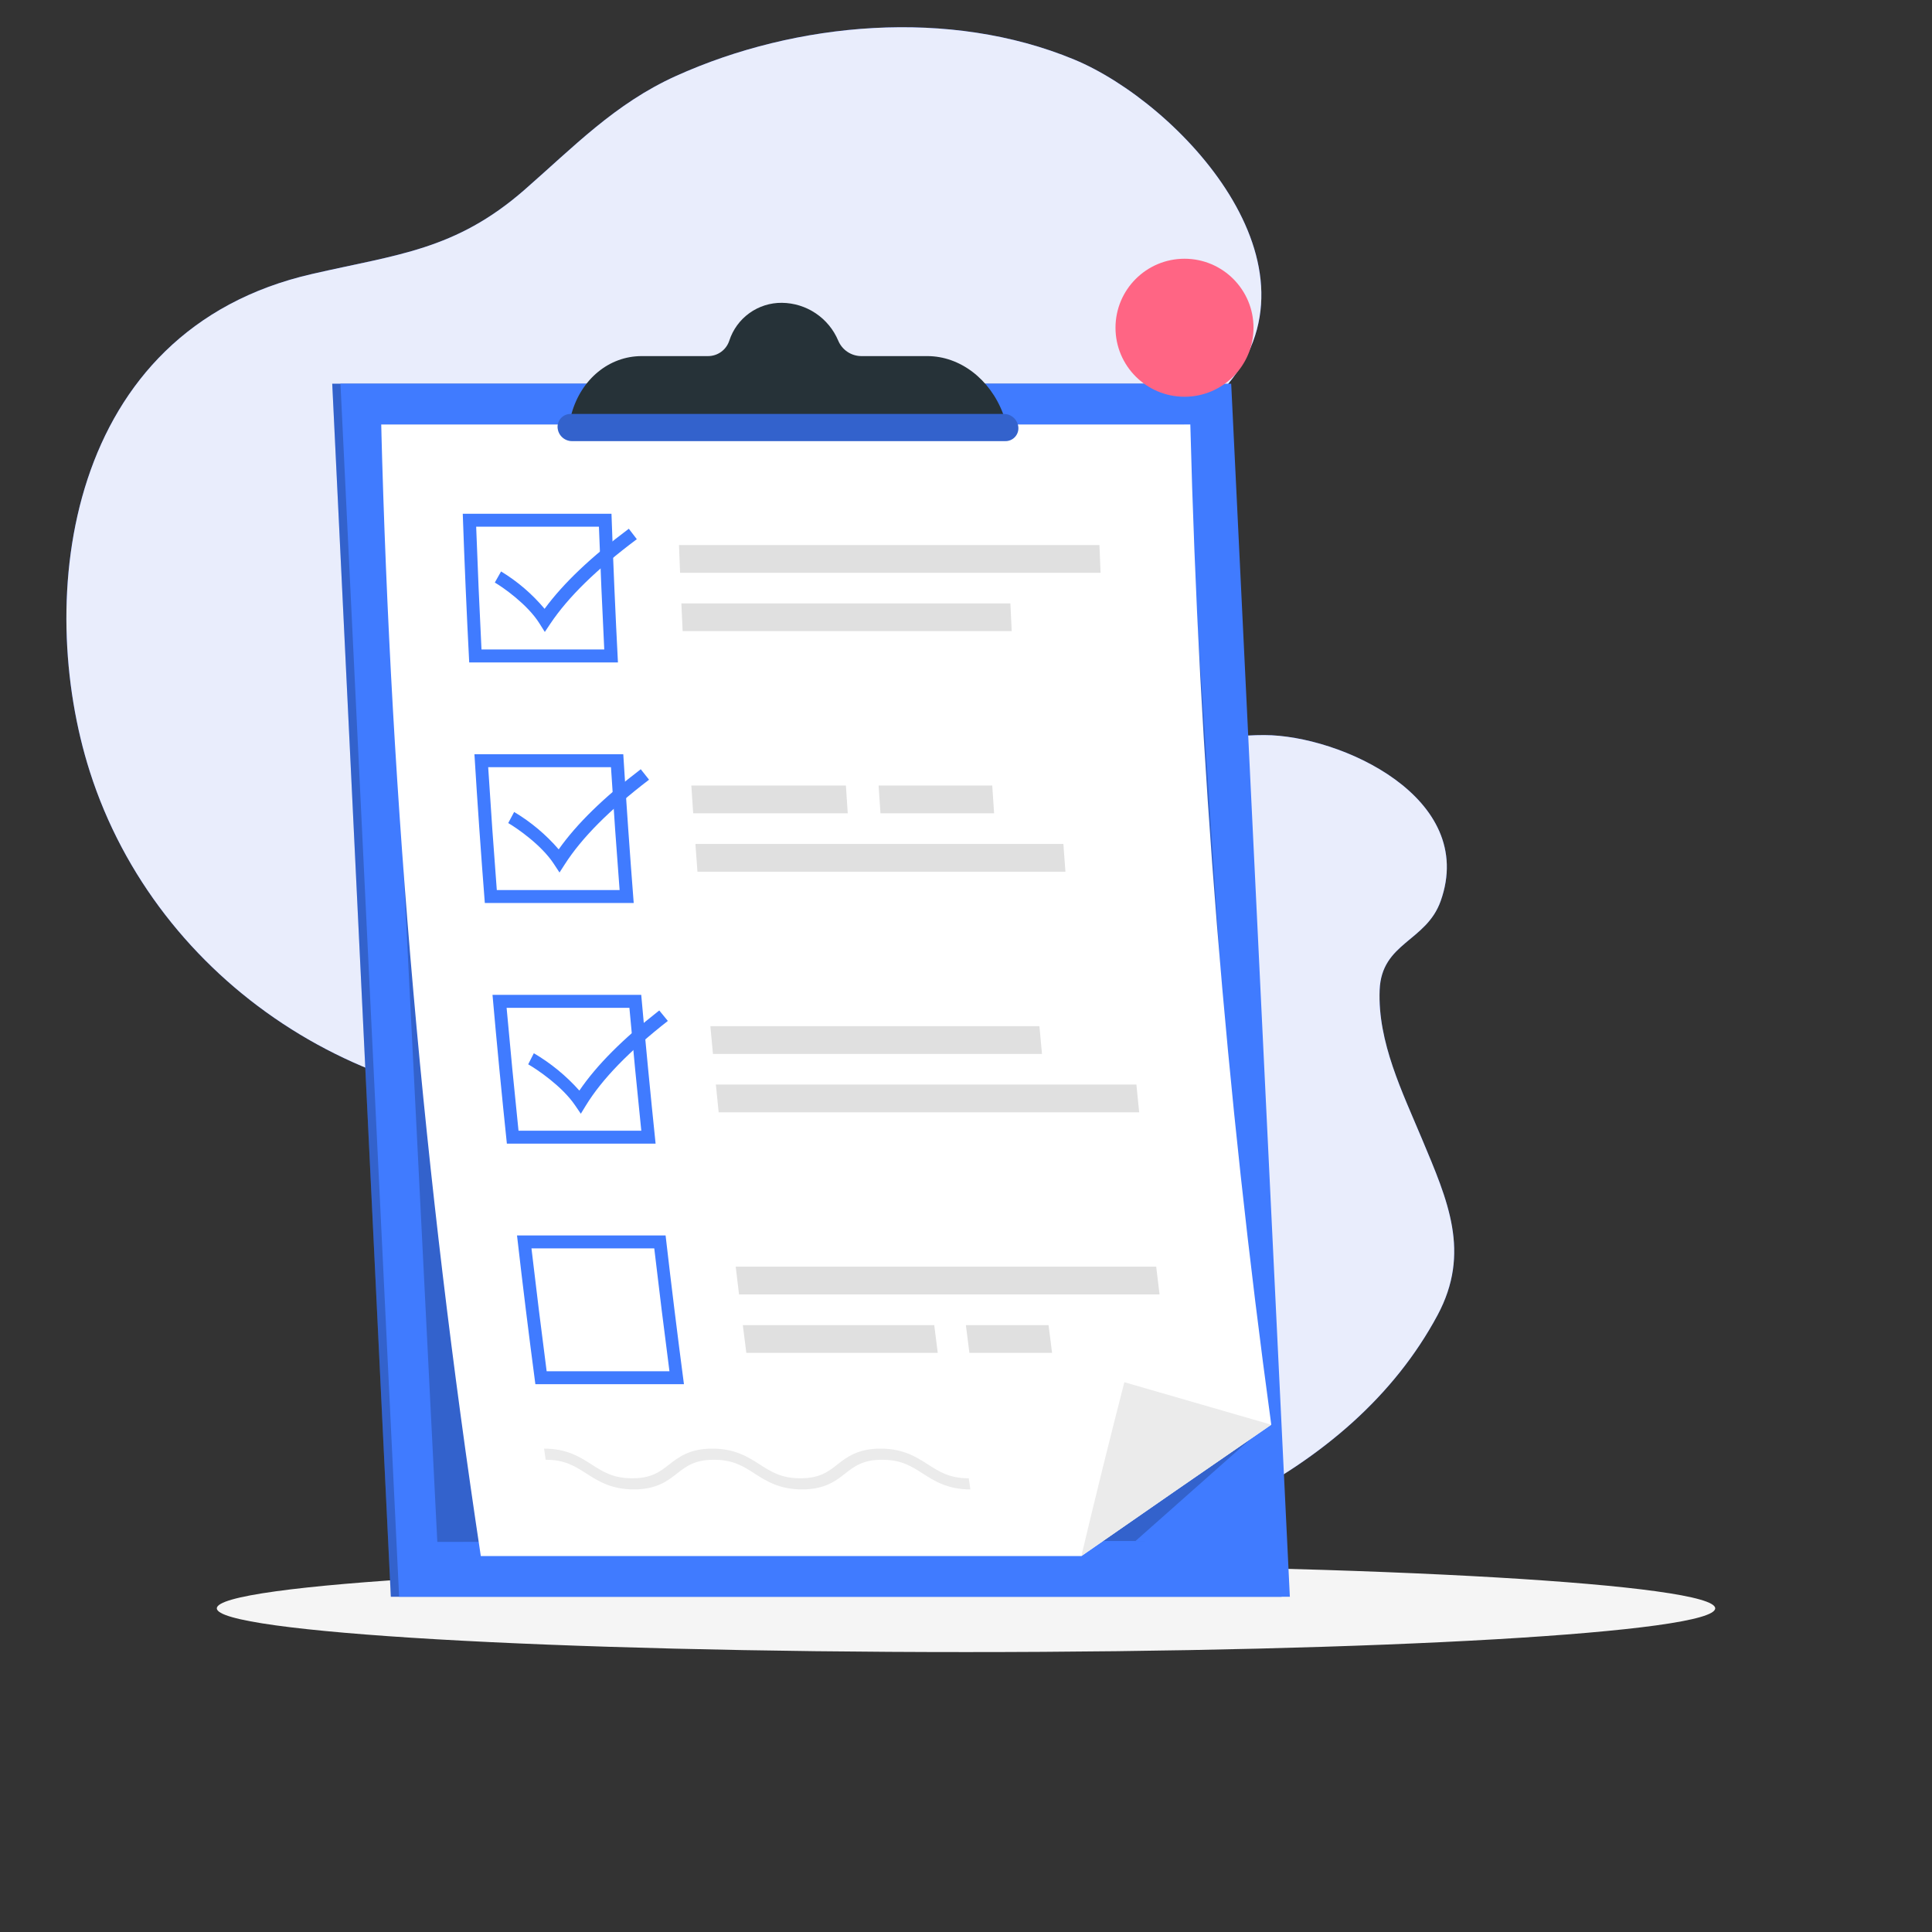 <svg width="274" height="274" viewBox="0 0 274 274" fill="none" xmlns="http://www.w3.org/2000/svg">
<rect x="0" y="0" width="274" height="274" fill="#333333" stroke="none"/>
<g clip-path="url(#clip0_2487_2784)">
<path d="M152.348 8.445C134.748 1.14 112.951 3.043 95.829 10.793C87.215 14.692 81.332 20.854 74.357 26.946C64.556 35.494 56.327 36.077 44.264 38.854C9.22 46.855 4.908 84.873 12.736 109.418C22.257 139.281 52.331 159.142 84.117 156.58C105.513 154.856 124.512 148.527 139.509 136.207C151.212 126.584 150.783 114.487 150.692 100.418C150.629 89.667 149.781 77.801 154.382 67.746C158.584 58.547 167.388 62.027 173.528 55.197C189.128 37.827 167.185 14.6 152.348 8.445Z" fill="#1F49E3"/>
<path opacity="0.9" d="M152.348 8.445C134.748 1.14 112.951 3.043 95.829 10.793C87.215 14.692 81.332 20.854 74.357 26.946C64.556 35.494 56.327 36.077 44.264 38.854C9.22 46.855 4.908 84.873 12.736 109.418C22.257 139.281 52.331 159.142 84.117 156.58C105.513 154.856 124.512 148.527 139.509 136.207C151.212 126.584 150.783 114.487 150.692 100.418C150.629 89.667 149.781 77.801 154.382 67.746C158.584 58.547 167.388 62.027 173.528 55.197C189.128 37.827 167.185 14.6 152.348 8.445Z" fill="white"/>
<path d="M179.336 104.249C166.592 104.202 153.592 110.919 144.969 120.064C140.631 124.664 138.557 129.971 135.791 135.512C131.9 143.29 126.957 145.742 120.201 150.525C100.555 164.379 107.548 188.994 118.628 202.189C132.106 218.243 155.757 222.887 174.77 213.225C187.567 206.722 197.712 197.979 203.859 186.547C208.653 177.62 205.314 170.246 201.683 161.565C198.912 154.931 195.372 147.806 195.663 140.416C195.925 133.658 202.256 133.574 204.318 127.789C209.555 113.079 190.078 104.286 179.336 104.249Z" fill="#1F49E3"/>
<path opacity="0.9" d="M179.336 104.249C166.592 104.202 153.592 110.919 144.969 120.064C140.631 124.664 138.557 129.971 135.791 135.512C131.9 143.29 126.957 145.742 120.201 150.525C100.555 164.379 107.548 188.994 118.628 202.189C132.106 218.243 155.757 222.887 174.77 213.225C187.567 206.722 197.712 197.979 203.859 186.547C208.653 177.62 205.314 170.246 201.683 161.565C198.912 154.931 195.372 147.806 195.663 140.416C195.925 133.658 202.256 133.574 204.318 127.789C209.555 113.079 190.078 104.286 179.336 104.249Z" fill="white"/>
<path d="M137.002 234.301C195.683 234.301 243.253 231.524 243.253 228.098C243.253 224.672 195.683 221.895 137.002 221.895C78.32 221.895 30.75 224.672 30.75 228.098C30.75 231.524 78.32 234.301 137.002 234.301Z" fill="#F5F5F5"/>
<path d="M173.442 54.418H47.117L55.43 226.457H181.755L173.442 54.418Z" fill="#407BFF"/>
<path opacity="0.2" d="M173.442 54.418H47.117L55.43 226.457H181.755L173.442 54.418Z" fill="black"/>
<path d="M174.61 54.418H48.285L56.604 226.457H182.929L174.61 54.418Z" fill="#407BFF"/>
<path opacity="0.2" d="M167.942 60.199H54.062L62.02 218.675L161.043 218.544L177.5 203.956L167.942 60.199Z" fill="black"/>
<path d="M168.814 60.199C170.028 107.66 173.861 155.017 180.294 202.054C171.271 208.265 162.293 214.476 153.36 220.686H68.19C60.151 167.536 55.433 113.937 54.062 60.199H168.814Z" fill="white"/>
<path d="M180.294 202.055C171.27 208.266 162.292 214.477 153.359 220.687C155.31 212.467 157.343 204.247 159.459 196.027L180.294 202.055Z" fill="#EBEBEB"/>
<path d="M84.94 74.695C85.156 80.497 85.408 86.302 85.697 92.111H68.287C67.994 86.302 67.742 80.497 67.531 74.695H84.94ZM86.716 72.859H65.629C65.874 79.885 66.179 86.914 66.544 93.946H87.637C87.271 86.917 86.966 79.888 86.721 72.859H86.716Z" fill="#407BFF"/>
<path d="M156.084 81.235H96.45C96.395 79.926 96.346 78.611 96.297 77.301H155.925C155.974 78.611 156.029 79.926 156.084 81.235Z" fill="#E0E0E0"/>
<path d="M143.481 89.509H96.814C96.753 88.194 96.688 86.884 96.633 85.574H143.295C143.357 86.886 143.419 88.197 143.481 89.509Z" fill="#E0E0E0"/>
<path d="M86.651 108.805C87.017 114.613 87.424 120.422 87.874 126.231H70.458C70.009 120.422 69.601 114.613 69.236 108.805H86.651ZM88.372 106.969H67.285C67.716 114.001 68.208 121.034 68.759 128.067H89.874C89.326 121.038 88.832 114.005 88.394 106.969H88.372Z" fill="#407BFF"/>
<path d="M120.23 115.346H98.31C98.222 114.031 98.129 112.721 98.047 111.406H119.967C120.049 112.721 120.137 114.031 120.23 115.346Z" fill="#E0E0E0"/>
<path d="M140.985 115.346H124.869C124.781 114.031 124.688 112.721 124.605 111.406H140.722C140.804 112.721 140.892 114.031 140.985 115.346Z" fill="#E0E0E0"/>
<path d="M151.101 123.628H98.915C98.817 122.312 98.724 121.003 98.625 119.688H150.811C150.91 121.003 151.003 122.312 151.101 123.628Z" fill="#E0E0E0"/>
<path d="M89.263 142.93C89.786 148.738 90.348 154.547 90.951 160.356H73.536C72.933 154.547 72.37 148.738 71.848 142.93H89.263ZM90.94 141.094H69.848C70.469 148.13 71.148 155.165 71.886 162.197H92.979C92.248 155.161 91.569 148.126 90.94 141.094Z" fill="#407BFF"/>
<path d="M161.166 153.816H101.527L101.922 157.751H161.561L161.166 153.816Z" fill="#E0E0E0"/>
<path d="M147.414 145.535H100.746C100.867 146.845 100.987 148.16 101.113 149.47H147.775C147.655 148.16 147.529 146.861 147.414 145.535Z" fill="#E0E0E0"/>
<path d="M92.789 177.051C93.469 182.859 94.187 188.666 94.943 194.472H77.527C76.771 188.67 76.053 182.863 75.374 177.051H92.789ZM94.433 175.215H73.324C74.128 182.251 74.996 189.282 75.927 196.307H96.998C96.073 189.282 95.206 182.251 94.395 175.215H94.433Z" fill="#407BFF"/>
<path d="M164.45 183.581H104.811C104.652 182.266 104.493 180.956 104.34 179.641H163.973C164.132 180.972 164.286 182.282 164.45 183.581Z" fill="#E0E0E0"/>
<path d="M132.994 191.868H105.846C105.676 190.559 105.512 189.243 105.348 187.934H132.496C132.66 189.243 132.824 190.559 132.994 191.868Z" fill="#E0E0E0"/>
<path d="M149.205 191.868H137.483C137.313 190.559 137.149 189.243 136.984 187.934H148.706C148.87 189.243 149.057 190.559 149.205 191.868Z" fill="#E0E0E0"/>
<path d="M77.267 89.625L76.494 88.398C74.806 85.713 71.365 83.318 70.176 82.616L71.064 81.044C73.397 82.46 75.481 84.251 77.234 86.343C79.886 82.731 83.81 79 89.18 74.988L90.315 76.468C84.583 80.759 80.571 84.688 78.04 88.469L77.267 89.625Z" fill="#407BFF"/>
<path d="M79.35 123.742L78.544 122.514C76.791 119.829 73.284 117.429 72.078 116.727L72.917 115.155C75.294 116.572 77.428 118.363 79.235 120.459C81.789 116.842 85.608 113.111 90.874 109.094C91.264 109.587 91.658 110.08 92.047 110.579C86.43 114.875 82.523 118.799 80.095 122.586C79.843 122.969 79.597 123.358 79.35 123.742Z" fill="#407BFF"/>
<path d="M82.374 157.953L81.535 156.725C79.705 154.04 76.132 151.64 74.91 150.944C75.173 150.396 75.458 149.892 75.71 149.371C78.125 150.791 80.303 152.579 82.166 154.67C84.626 151.053 88.347 147.327 93.498 143.305L94.715 144.79C89.235 149.086 85.399 153.01 83.081 156.796L82.374 157.953Z" fill="#407BFF"/>
<path d="M137.619 211.232C134.386 211.232 132.523 210.038 130.879 208.985C129.235 207.933 127.821 207.024 125.092 207.024C122.363 207.024 121.147 207.977 119.859 208.985C118.571 209.994 116.993 211.232 113.76 211.232C110.526 211.232 108.663 210.038 107.025 208.985C105.386 207.933 103.972 207.024 101.238 207.024C98.503 207.024 97.292 207.977 96.004 208.985C94.716 209.994 93.138 211.232 89.91 211.232C86.683 211.232 84.814 210.038 83.17 208.985C81.526 207.933 80.118 207.024 77.383 207.024C77.312 206.476 77.235 205.971 77.164 205.445C80.397 205.445 82.255 206.64 83.899 207.692C85.543 208.744 86.951 209.654 89.68 209.654C92.409 209.654 93.626 208.7 94.914 207.692C96.202 206.684 97.785 205.445 101.019 205.445C104.252 205.445 106.104 206.64 107.748 207.692C109.392 208.744 110.806 209.654 113.535 209.654C116.264 209.654 117.48 208.7 118.768 207.692C120.056 206.684 121.64 205.445 124.873 205.445C128.106 205.445 129.964 206.64 131.608 207.692C133.252 208.744 134.66 209.654 137.395 209.654C137.466 210.18 137.548 210.706 137.619 211.232Z" fill="#EBEBEB"/>
<path d="M142.256 58.673C140.404 53.741 136.124 50.503 131.521 50.503H122.139C121.441 50.496 120.76 50.286 120.18 49.896C119.601 49.506 119.148 48.955 118.879 48.311C118.216 46.736 117.107 45.389 115.688 44.435C114.269 43.482 112.603 42.965 110.894 42.946C109.241 42.929 107.626 43.44 106.283 44.405C104.941 45.37 103.942 46.738 103.431 48.311C103.222 48.954 102.814 49.514 102.265 49.908C101.715 50.303 101.054 50.511 100.378 50.503H91.002C86.393 50.503 82.426 53.758 81.056 58.673L80.508 60.63H142.98L142.256 58.673Z" fill="#263238"/>
<path d="M142.589 62.559H81.103C80.584 62.553 80.087 62.351 79.712 61.993C79.337 61.635 79.111 61.148 79.081 60.631C79.067 60.382 79.105 60.133 79.191 59.899C79.278 59.666 79.411 59.452 79.583 59.272C79.755 59.092 79.962 58.949 80.191 58.852C80.421 58.754 80.668 58.705 80.917 58.707H142.402C142.92 58.713 143.416 58.915 143.791 59.272C144.166 59.628 144.393 60.114 144.424 60.631C144.439 60.88 144.402 61.129 144.316 61.364C144.23 61.598 144.096 61.812 143.924 61.993C143.752 62.174 143.545 62.317 143.315 62.415C143.085 62.512 142.838 62.561 142.589 62.559Z" fill="#407BFF"/>
<path opacity="0.2" d="M142.589 62.559H81.103C80.584 62.553 80.087 62.351 79.712 61.993C79.337 61.635 79.111 61.148 79.081 60.631C79.067 60.382 79.105 60.133 79.191 59.899C79.278 59.666 79.411 59.452 79.583 59.272C79.755 59.092 79.962 58.949 80.191 58.852C80.421 58.754 80.668 58.705 80.917 58.707H142.402C142.92 58.713 143.416 58.915 143.791 59.272C144.166 59.628 144.393 60.114 144.424 60.631C144.439 60.88 144.402 61.129 144.316 61.364C144.23 61.598 144.096 61.812 143.924 61.993C143.752 62.174 143.545 62.317 143.315 62.415C143.085 62.512 142.838 62.561 142.589 62.559Z" fill="black"/>
<circle cx="167.989" cy="46.481" r="9.786" fill="#FF6584"/>
</g>
<defs>
<clipPath id="clip0_2487_2784">
<rect width="274" height="274" fill="white"/>
</clipPath>
</defs>
</svg>

